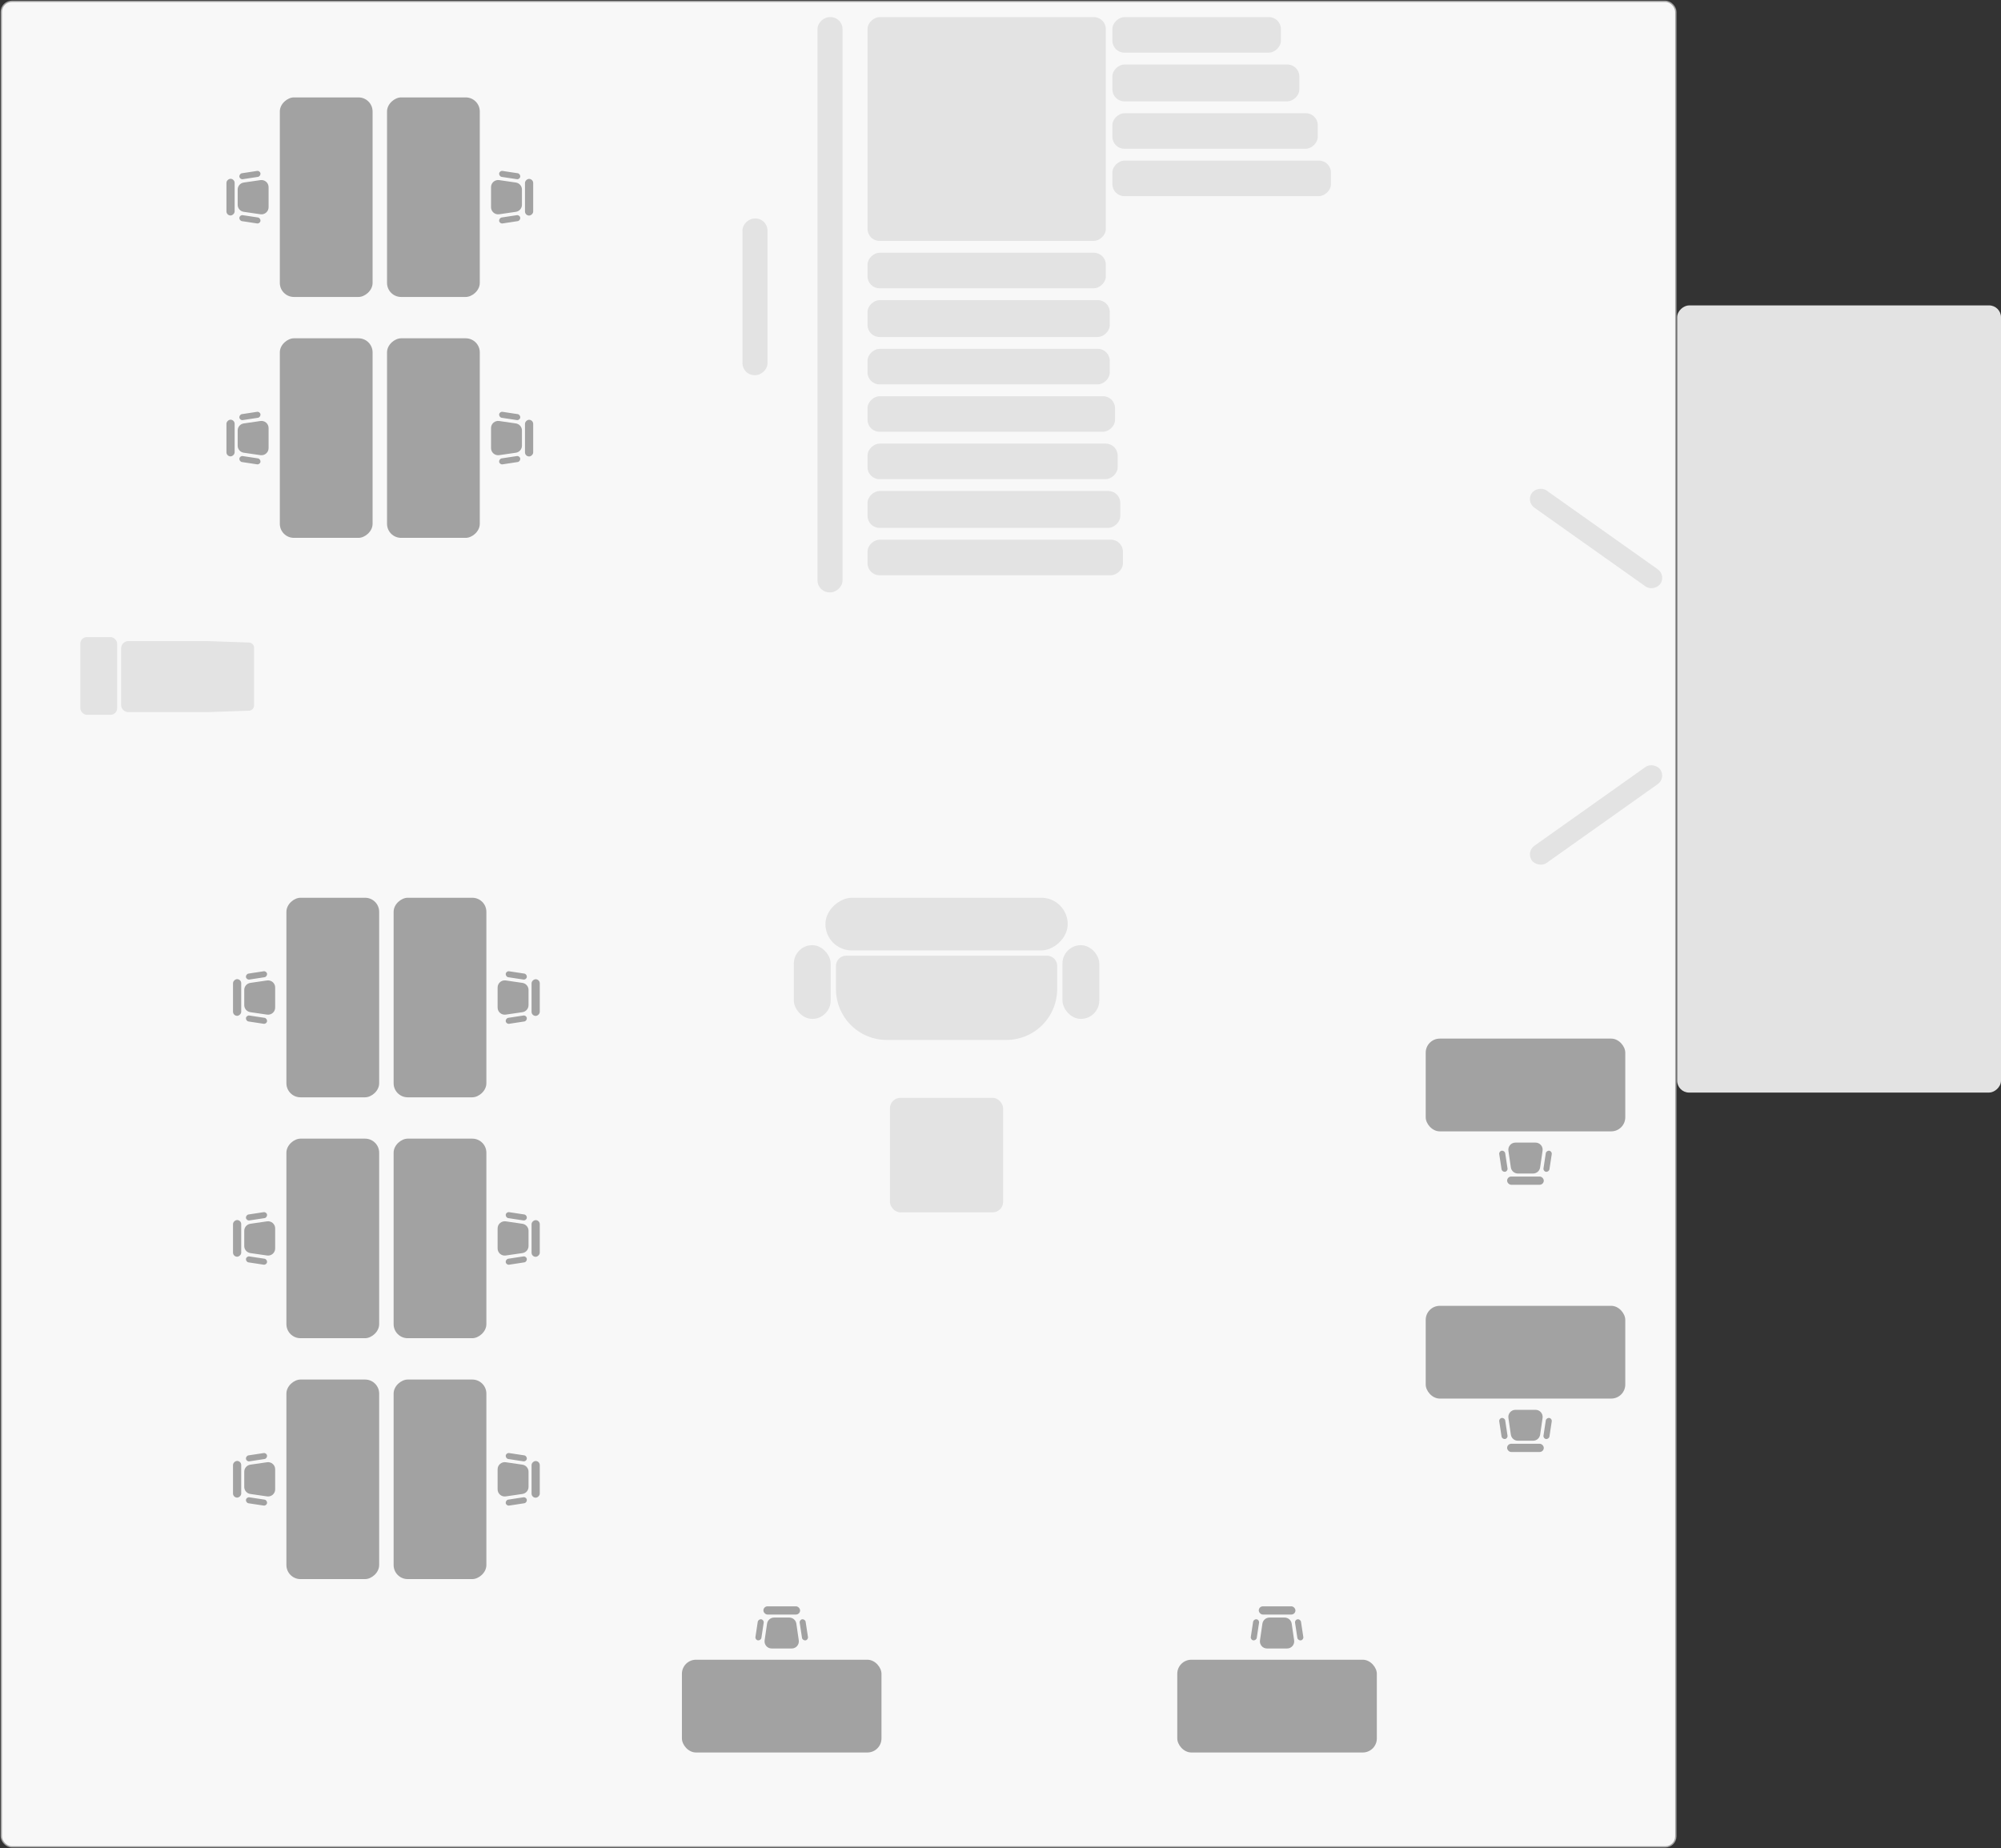 <?xml version="1.0" encoding="UTF-8"?> <svg xmlns="http://www.w3.org/2000/svg" width="1520" height="1404" viewBox="0 0 1520 1404" fill="none"><rect x="0" y="0" width="1520" height="1404" fill="#333333" stroke="none"/> <rect x="1" y="1" width="1272" height="1402" rx="8" fill="#F8F8F8" stroke="#A2A2A2"></rect> <rect x="178.238" y="135.831" width="27.859" height="6.237" rx="3.119" transform="rotate(90 178.238 135.831)" fill="#A2A2A2"></rect> <rect x="197.52" y="170.078" width="16.217" height="4.574" rx="2.287" transform="rotate(-171.375 197.52 170.078)" fill="#A2A2A2"></rect> <rect width="16.217" height="4.574" rx="2.287" transform="matrix(0.989 -0.151 -0.151 -0.989 182.174 136.476)" fill="#A2A2A2"></rect> <path d="M197.839 136.819C201.101 136.344 204.025 138.872 204.025 142.168L204.025 157.421C204.025 160.717 201.101 163.246 197.839 162.77L185.165 160.921C182.509 160.533 180.54 158.256 180.54 155.572L180.54 144.018C180.54 141.334 182.509 139.056 185.165 138.669L197.839 136.819Z" fill="#A2A2A2"></path> <rect x="283.021" y="74" width="151.59" height="70.457" rx="10.675" transform="rotate(90 283.021 74)" fill="#A2A2A2"></rect> <rect x="178.238" y="318.831" width="27.859" height="6.237" rx="3.119" transform="rotate(90 178.238 318.831)" fill="#A2A2A2"></rect> <rect x="197.52" y="353.078" width="16.217" height="4.574" rx="2.287" transform="rotate(-171.375 197.52 353.078)" fill="#A2A2A2"></rect> <rect width="16.217" height="4.574" rx="2.287" transform="matrix(0.989 -0.151 -0.151 -0.989 182.174 319.476)" fill="#A2A2A2"></rect> <path d="M197.839 319.819C201.101 319.344 204.025 321.872 204.025 325.168L204.025 340.421C204.025 343.717 201.101 346.246 197.839 345.77L185.165 343.921C182.509 343.533 180.54 341.256 180.54 338.572L180.54 327.018C180.54 324.334 182.509 322.056 185.165 321.669L197.839 319.819Z" fill="#A2A2A2"></path> <rect x="283.021" y="257" width="151.59" height="70.457" rx="10.675" transform="rotate(90 283.021 257)" fill="#A2A2A2"></rect> <rect x="183.238" y="743.831" width="27.859" height="6.237" rx="3.119" transform="rotate(90 183.238 743.831)" fill="#A2A2A2"></rect> <rect x="202.52" y="778.078" width="16.217" height="4.574" rx="2.287" transform="rotate(-171.375 202.52 778.078)" fill="#A2A2A2"></rect> <rect width="16.217" height="4.574" rx="2.287" transform="matrix(0.989 -0.151 -0.151 -0.989 187.174 744.476)" fill="#A2A2A2"></rect> <path d="M202.839 744.82C206.101 744.344 209.025 746.872 209.025 750.168L209.025 765.421C209.025 768.717 206.101 771.246 202.839 770.77L190.165 768.921C187.509 768.534 185.54 766.256 185.54 763.572L185.54 752.018C185.54 749.334 187.509 747.056 190.165 746.669L202.839 744.82Z" fill="#A2A2A2"></path> <rect x="288.021" y="682" width="151.59" height="70.457" rx="10.675" transform="rotate(90 288.021 682)" fill="#A2A2A2"></rect> <rect x="183.238" y="926.831" width="27.859" height="6.237" rx="3.119" transform="rotate(90 183.238 926.831)" fill="#A2A2A2"></rect> <rect x="202.52" y="961.078" width="16.217" height="4.574" rx="2.287" transform="rotate(-171.375 202.52 961.078)" fill="#A2A2A2"></rect> <rect width="16.217" height="4.574" rx="2.287" transform="matrix(0.989 -0.151 -0.151 -0.989 187.174 927.476)" fill="#A2A2A2"></rect> <path d="M202.839 927.82C206.101 927.344 209.025 929.872 209.025 933.168L209.025 948.421C209.025 951.717 206.101 954.246 202.839 953.77L190.165 951.921C187.509 951.534 185.54 949.256 185.54 946.572L185.54 935.018C185.54 932.334 187.509 930.056 190.165 929.669L202.839 927.82Z" fill="#A2A2A2"></path> <rect x="288.021" y="865" width="151.59" height="70.457" rx="10.675" transform="rotate(90 288.021 865)" fill="#A2A2A2"></rect> <rect x="183.238" y="1109.83" width="27.859" height="6.237" rx="3.119" transform="rotate(90 183.238 1109.83)" fill="#A2A2A2"></rect> <rect x="202.52" y="1144.08" width="16.217" height="4.574" rx="2.287" transform="rotate(-171.375 202.52 1144.08)" fill="#A2A2A2"></rect> <rect width="16.217" height="4.574" rx="2.287" transform="matrix(0.989 -0.151 -0.151 -0.989 187.174 1110.48)" fill="#A2A2A2"></rect> <path d="M202.839 1110.82C206.101 1110.34 209.025 1112.87 209.025 1116.17L209.025 1131.42C209.025 1134.72 206.101 1137.25 202.839 1136.77L190.165 1134.92C187.509 1134.53 185.54 1132.26 185.54 1129.57L185.54 1118.02C185.54 1115.33 187.509 1113.06 190.165 1112.67L202.839 1110.82Z" fill="#A2A2A2"></path> <rect x="288.021" y="1048" width="151.59" height="70.457" rx="10.675" transform="rotate(90 288.021 1048)" fill="#A2A2A2"></rect> <rect x="607.76" y="1226.52" width="27.859" height="6.237" rx="3.119" transform="rotate(-180 607.76 1226.52)" fill="#A2A2A2"></rect> <rect x="573.512" y="1245.8" width="16.217" height="4.574" rx="2.287" transform="rotate(-81.375 573.512 1245.8)" fill="#A2A2A2"></rect> <rect width="16.217" height="4.574" rx="2.287" transform="matrix(0.151 0.989 0.989 -0.151 607.113 1230.46)" fill="#A2A2A2"></rect> <path d="M606.769 1246.12C607.245 1249.39 604.716 1252.31 601.42 1252.31L586.167 1252.31C582.871 1252.31 580.343 1249.39 580.819 1246.12L582.668 1233.45C583.055 1230.79 585.333 1228.82 588.017 1228.82L599.571 1228.82C602.255 1228.82 604.533 1230.79 604.92 1233.45L606.769 1246.12Z" fill="#A2A2A2"></path> <rect x="669.59" y="1331.31" width="151.59" height="70.457" rx="10.675" transform="rotate(-180 669.59 1331.31)" fill="#A2A2A2"></rect> <rect x="984.043" y="1226.52" width="27.859" height="6.237" rx="3.119" transform="rotate(-180 984.043 1226.52)" fill="#A2A2A2"></rect> <rect x="949.795" y="1245.8" width="16.217" height="4.574" rx="2.287" transform="rotate(-81.375 949.795 1245.8)" fill="#A2A2A2"></rect> <rect width="16.217" height="4.574" rx="2.287" transform="matrix(0.151 0.989 0.989 -0.151 983.396 1230.46)" fill="#A2A2A2"></rect> <path d="M983.053 1246.12C983.528 1249.39 981 1252.31 977.704 1252.31L962.451 1252.31C959.155 1252.31 956.626 1249.39 957.102 1246.12L958.951 1233.45C959.339 1230.79 961.616 1228.82 964.3 1228.82L975.854 1228.82C978.538 1228.82 980.816 1230.79 981.203 1233.45L983.053 1246.12Z" fill="#A2A2A2"></path> <rect x="1045.87" y="1331.31" width="151.59" height="70.457" rx="10.675" transform="rotate(-180 1045.87 1331.31)" fill="#A2A2A2"></rect> <rect x="1144.83" y="1096.79" width="27.859" height="6.237" rx="3.119" fill="#A2A2A2"></rect> <rect x="1179.08" y="1077.5" width="16.217" height="4.574" rx="2.287" transform="rotate(98.625 1179.08 1077.5)" fill="#A2A2A2"></rect> <rect width="16.217" height="4.574" rx="2.287" transform="matrix(-0.151 -0.989 -0.989 0.151 1145.48 1092.85)" fill="#A2A2A2"></rect> <path d="M1145.82 1077.18C1145.34 1073.92 1147.87 1071 1151.17 1071L1166.42 1071C1169.72 1071 1172.25 1073.92 1171.77 1077.18L1169.92 1089.86C1169.53 1092.51 1167.26 1094.48 1164.57 1094.48L1153.02 1094.48C1150.33 1094.48 1148.06 1092.51 1147.67 1089.86L1145.82 1077.18Z" fill="#A2A2A2"></path> <rect x="1083" y="992" width="151.59" height="70.457" rx="10.675" fill="#A2A2A2"></rect> <rect x="1144.83" y="893.786" width="27.859" height="6.237" rx="3.119" fill="#A2A2A2"></rect> <rect x="1179.08" y="874.502" width="16.217" height="4.574" rx="2.287" transform="rotate(98.625 1179.08 874.502)" fill="#A2A2A2"></rect> <rect width="16.217" height="4.574" rx="2.287" transform="matrix(-0.151 -0.989 -0.989 0.151 1145.48 889.847)" fill="#A2A2A2"></rect> <path d="M1145.82 874.183C1145.34 870.922 1147.87 867.997 1151.17 867.997L1166.42 867.997C1169.72 867.997 1172.25 870.922 1171.77 874.183L1169.92 886.858C1169.53 889.514 1167.26 891.483 1164.57 891.483L1153.02 891.483C1150.33 891.483 1148.06 889.514 1147.67 886.858L1145.82 874.183Z" fill="#A2A2A2"></path> <rect x="1083" y="789" width="151.59" height="70.457" rx="10.675" fill="#A2A2A2"></rect> <rect x="398.783" y="163.759" width="27.859" height="6.237" rx="3.119" transform="rotate(-90 398.783 163.759)" fill="#A2A2A2"></rect> <rect x="379.502" y="129.512" width="16.217" height="4.574" rx="2.287" transform="rotate(8.625 379.502 129.512)" fill="#A2A2A2"></rect> <rect width="16.217" height="4.574" rx="2.287" transform="matrix(-0.989 0.151 0.151 0.989 394.848 163.114)" fill="#A2A2A2"></rect> <path d="M379.182 162.77C375.921 163.246 372.996 160.717 372.996 157.421L372.996 142.168C372.996 138.872 375.921 136.344 379.182 136.82L391.857 138.669C394.513 139.056 396.482 141.334 396.482 144.018L396.482 155.572C396.482 158.256 394.513 160.534 391.857 160.921L379.182 162.77Z" fill="#A2A2A2"></path> <rect x="294" y="225.59" width="151.59" height="70.457" rx="10.675" transform="rotate(-90 294 225.59)" fill="#A2A2A2"></rect> <rect x="398.783" y="346.759" width="27.859" height="6.237" rx="3.119" transform="rotate(-90 398.783 346.759)" fill="#A2A2A2"></rect> <rect x="379.502" y="312.512" width="16.217" height="4.574" rx="2.287" transform="rotate(8.625 379.502 312.512)" fill="#A2A2A2"></rect> <rect width="16.217" height="4.574" rx="2.287" transform="matrix(-0.989 0.151 0.151 0.989 394.848 346.114)" fill="#A2A2A2"></rect> <path d="M379.182 345.77C375.921 346.246 372.996 343.717 372.996 340.421L372.996 325.168C372.996 321.872 375.921 319.344 379.182 319.819L391.857 321.669C394.513 322.056 396.482 324.334 396.482 327.018L396.482 338.572C396.482 341.256 394.513 343.533 391.857 343.921L379.182 345.77Z" fill="#A2A2A2"></path> <rect x="294" y="408.59" width="151.59" height="70.457" rx="10.675" transform="rotate(-90 294 408.59)" fill="#A2A2A2"></rect> <rect x="403.783" y="771.759" width="27.859" height="6.237" rx="3.119" transform="rotate(-90 403.783 771.759)" fill="#A2A2A2"></rect> <rect x="384.502" y="737.512" width="16.217" height="4.574" rx="2.287" transform="rotate(8.625 384.502 737.512)" fill="#A2A2A2"></rect> <rect width="16.217" height="4.574" rx="2.287" transform="matrix(-0.989 0.151 0.151 0.989 399.848 771.114)" fill="#A2A2A2"></rect> <path d="M384.182 770.77C380.921 771.246 377.996 768.717 377.996 765.421L377.996 750.168C377.996 746.872 380.921 744.344 384.182 744.819L396.857 746.669C399.513 747.056 401.482 749.334 401.482 752.018L401.482 763.572C401.482 766.256 399.513 768.533 396.857 768.921L384.182 770.77Z" fill="#A2A2A2"></path> <rect x="299" y="833.59" width="151.59" height="70.457" rx="10.675" transform="rotate(-90 299 833.59)" fill="#A2A2A2"></rect> <rect x="403.783" y="954.759" width="27.859" height="6.237" rx="3.119" transform="rotate(-90 403.783 954.759)" fill="#A2A2A2"></rect> <rect x="384.502" y="920.512" width="16.217" height="4.574" rx="2.287" transform="rotate(8.625 384.502 920.512)" fill="#A2A2A2"></rect> <rect width="16.217" height="4.574" rx="2.287" transform="matrix(-0.989 0.151 0.151 0.989 399.848 954.114)" fill="#A2A2A2"></rect> <path d="M384.182 953.77C380.921 954.246 377.996 951.717 377.996 948.421L377.996 933.168C377.996 929.872 380.921 927.344 384.182 927.819L396.857 929.669C399.513 930.056 401.482 932.334 401.482 935.018L401.482 946.572C401.482 949.256 399.513 951.533 396.857 951.921L384.182 953.77Z" fill="#A2A2A2"></path> <rect x="299" y="1016.59" width="151.59" height="70.457" rx="10.675" transform="rotate(-90 299 1016.59)" fill="#A2A2A2"></rect> <rect x="403.783" y="1137.76" width="27.859" height="6.237" rx="3.119" transform="rotate(-90 403.783 1137.76)" fill="#A2A2A2"></rect> <rect x="384.502" y="1103.51" width="16.217" height="4.574" rx="2.287" transform="rotate(8.625 384.502 1103.51)" fill="#A2A2A2"></rect> <rect width="16.217" height="4.574" rx="2.287" transform="matrix(-0.989 0.151 0.151 0.989 399.848 1137.11)" fill="#A2A2A2"></rect> <path d="M384.182 1136.77C380.921 1137.25 377.996 1134.72 377.996 1131.42L377.996 1116.17C377.996 1112.87 380.921 1110.34 384.182 1110.82L396.857 1112.67C399.513 1113.06 401.482 1115.33 401.482 1118.02L401.482 1129.57C401.482 1132.26 399.513 1134.53 396.857 1134.92L384.182 1136.77Z" fill="#A2A2A2"></path> <rect x="299" y="1199.59" width="151.59" height="70.457" rx="10.675" transform="rotate(-90 299 1199.59)" fill="#A2A2A2"></rect> <rect x="1159" y="647.152" width="119.544" height="16" rx="8" transform="rotate(-35.343 1159 647.152)" fill="#E3E3E3"></rect> <rect width="119.544" height="16" rx="8" transform="matrix(0.816 0.578 0.578 -0.816 1159 381.051)" fill="#E3E3E3"></rect> <rect x="840" y="13" width="170" height="181" rx="9.074" transform="rotate(90 840 13)" fill="#E3E3E3"></rect> <rect x="840" y="192" width="27" height="181" rx="9.074" transform="rotate(90 840 192)" fill="#E3E3E3"></rect> <rect x="843" y="228" width="28" height="184" rx="9.074" transform="rotate(90 843 228)" fill="#E3E3E3"></rect> <rect x="843" y="265" width="27" height="184" rx="9.074" transform="rotate(90 843 265)" fill="#E3E3E3"></rect> <rect x="847" y="301" width="27" height="188" rx="9.074" transform="rotate(90 847 301)" fill="#E3E3E3"></rect> <rect x="849" y="337" width="27" height="190" rx="9.074" transform="rotate(90 849 337)" fill="#E3E3E3"></rect> <rect x="851" y="373" width="28" height="192" rx="9.074" transform="rotate(90 851 373)" fill="#E3E3E3"></rect> <rect x="853" y="410" width="27" height="194" rx="9.074" transform="rotate(90 853 410)" fill="#E3E3E3"></rect> <rect x="973" y="13" width="27" height="128" rx="9.074" transform="rotate(90 973 13)" fill="#E3E3E3"></rect> <rect x="987" y="49" width="28" height="142" rx="9.074" transform="rotate(90 987 49)" fill="#E3E3E3"></rect> <rect x="1001" y="86" width="27" height="156" rx="9.074" transform="rotate(90 1001 86)" fill="#E3E3E3"></rect> <rect x="1011" y="122" width="27" height="166" rx="9.074" transform="rotate(90 1011 122)" fill="#E3E3E3"></rect> <path d="M92 492.558L92 535.442C92 538.512 94.488 541 97.558 541L157.161 541L189.139 539.89C191.293 539.815 193 538.048 193 535.893L193 492.107C193 489.952 191.293 488.185 189.139 488.11L157.161 487L97.558 487C94.488 487 92 489.488 92 492.558Z" fill="#E3E3E3"></path> <rect x="61" y="484" width="28" height="59" rx="5" fill="#E3E3E3"></rect> <rect x="1520" y="232" width="598" height="246" rx="9.074" transform="rotate(90 1520 232)" fill="#E3E3E3"></rect> <rect x="640" y="13" width="437" height="19" rx="9.074" transform="rotate(90 640 13)" fill="#E3E3E3"></rect> <rect x="583" y="166" width="119" height="19" rx="9.074" transform="rotate(90 583 166)" fill="#E3E3E3"></rect> <path d="M795.296 726.011L642.763 726.011C638.48 726.011 635.008 729.483 635.008 733.766L635.008 751.397C635.008 761.592 639.037 771.372 646.218 778.608C653.471 785.917 663.341 790.028 673.638 790.028L764.421 790.028C774.717 790.028 784.588 785.917 791.841 778.608C799.021 771.372 803.051 761.592 803.051 751.397L803.051 733.766C803.051 729.483 799.579 726.011 795.296 726.011Z" fill="#E3E3E3"></path> <rect x="807.053" y="718.009" width="28.007" height="56.014" rx="14.004" fill="#E3E3E3"></rect> <rect x="603" y="718.009" width="28.007" height="56.014" rx="14.004" fill="#E3E3E3"></rect> <rect x="811.051" y="682" width="40.01" height="184.047" rx="20.005" transform="rotate(90 811.051 682)" fill="#E3E3E3"></rect> <rect x="762" y="921" width="86" height="87" rx="8" transform="rotate(-180 762 921)" fill="#E3E3E3"></rect> </svg> 